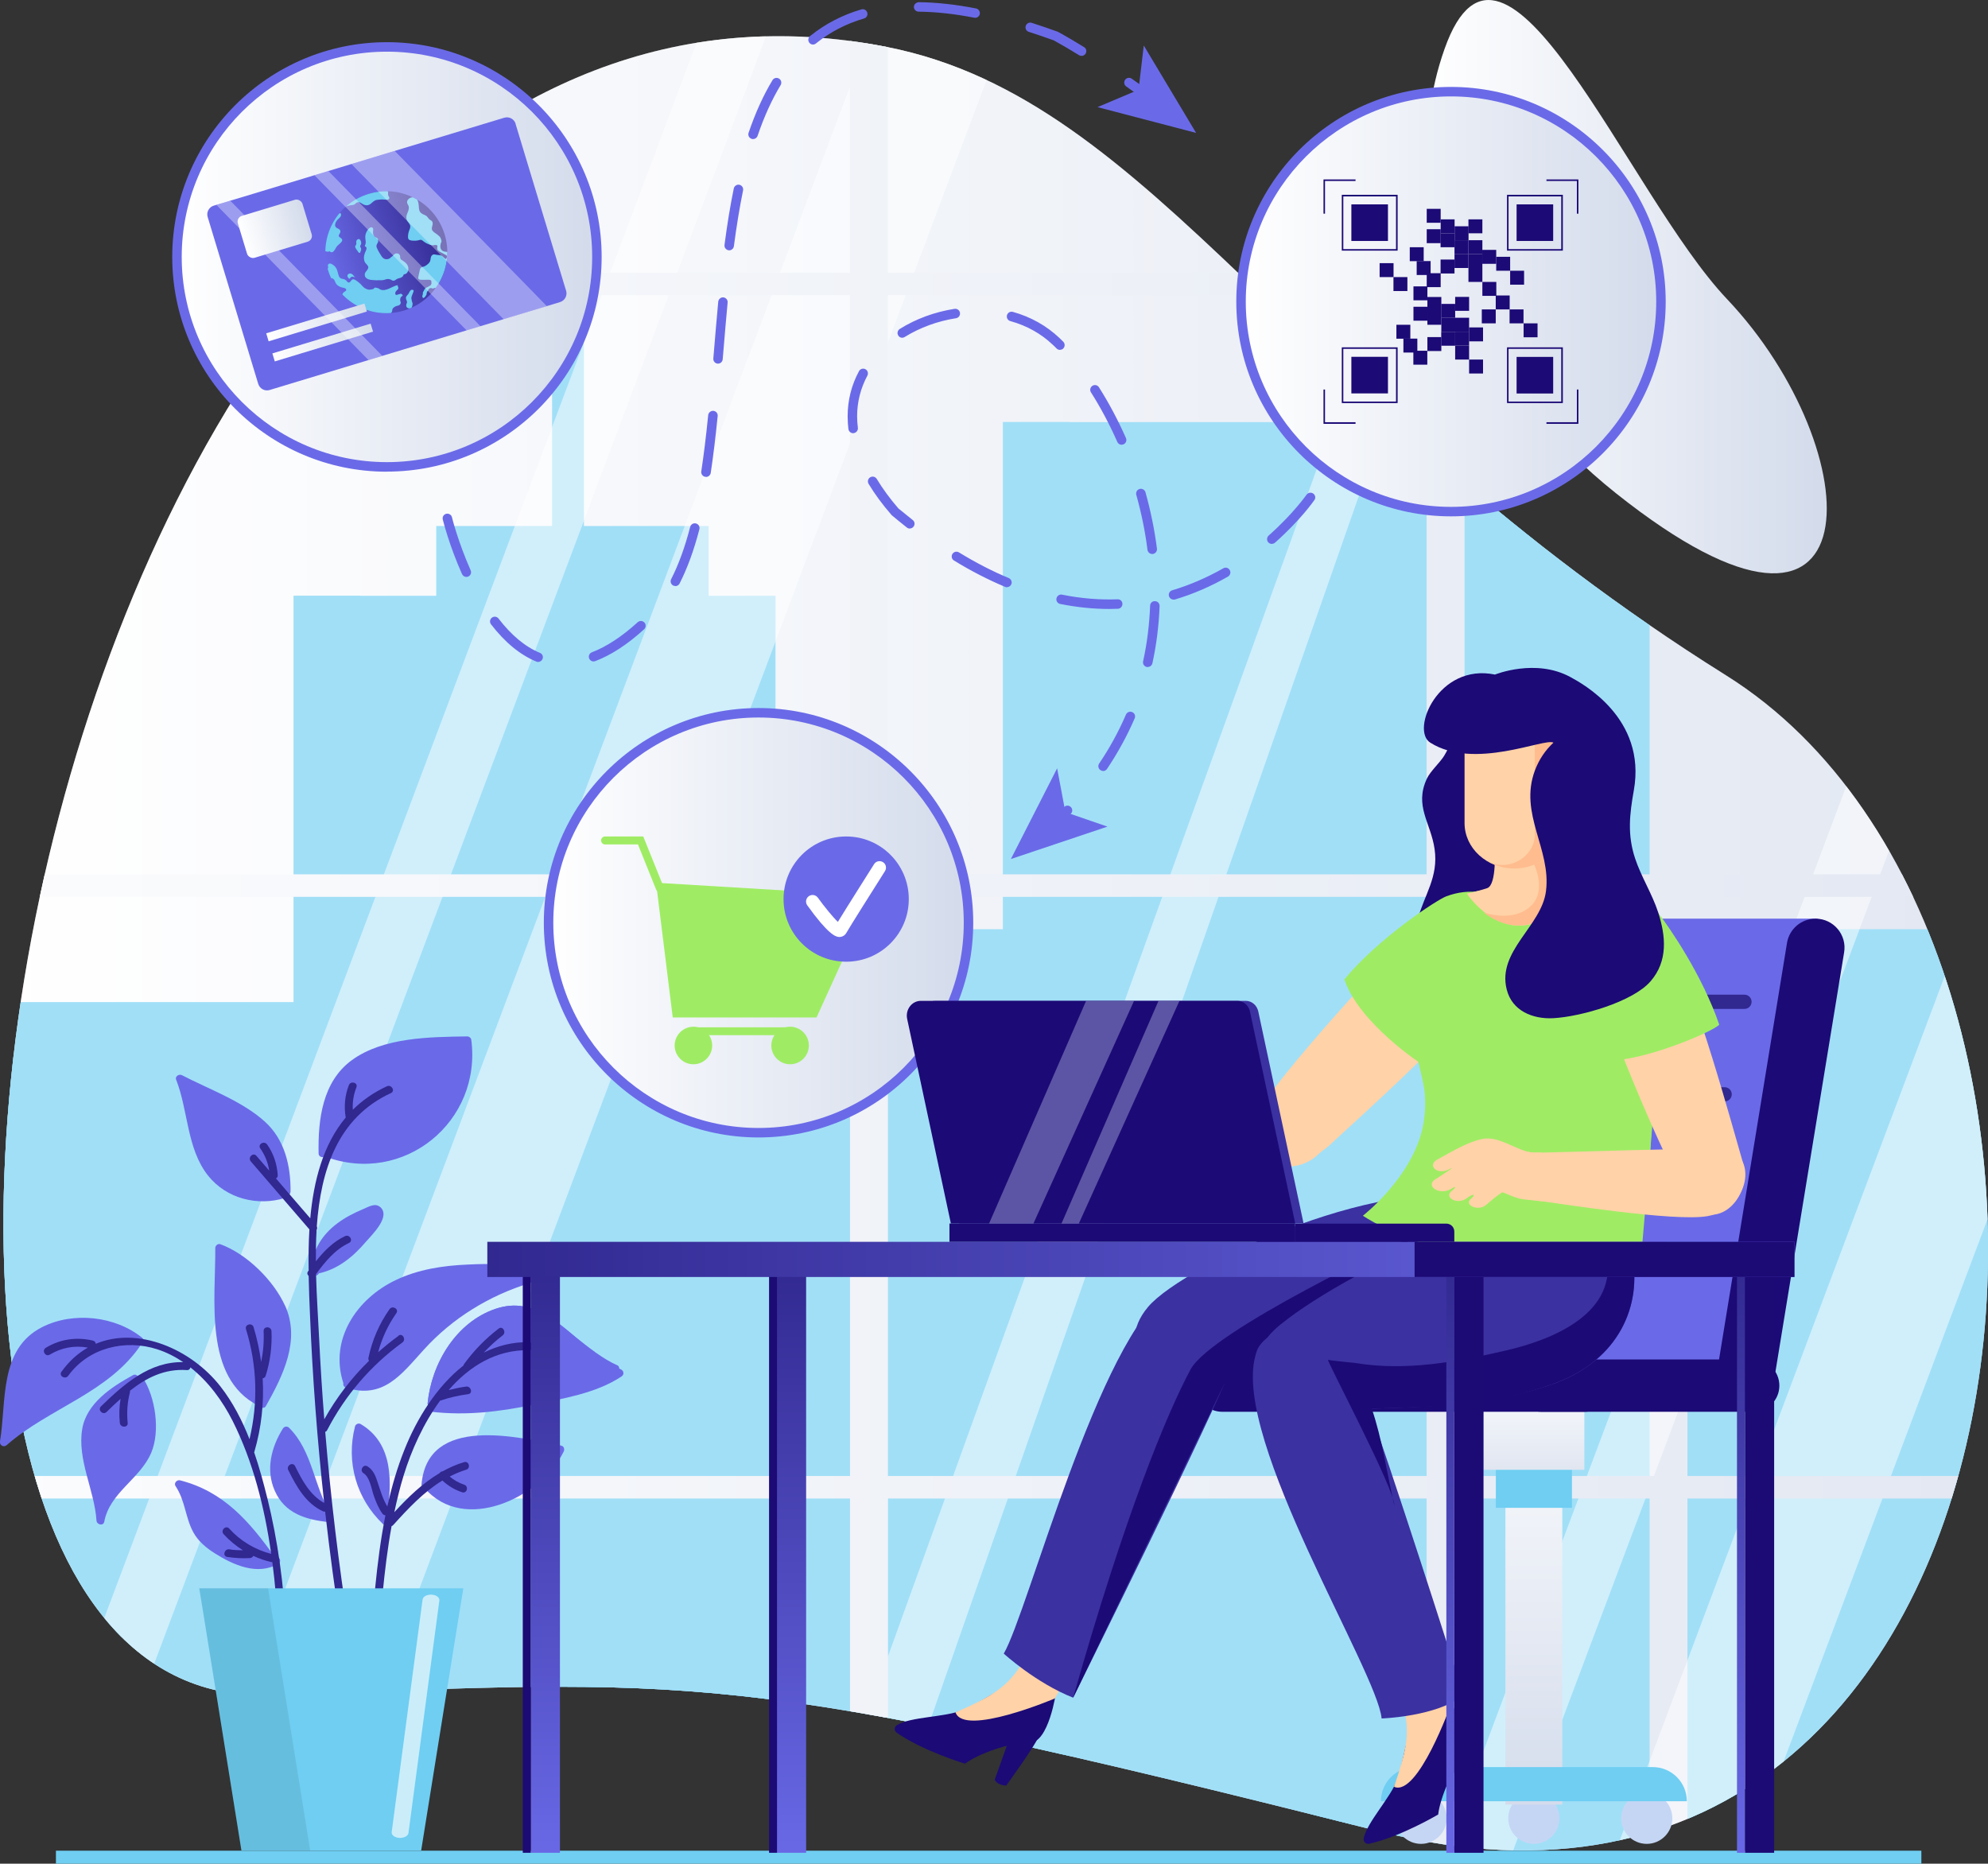 <?xml version="1.0" encoding="UTF-8"?>
<svg id="Ebene_2" xmlns="http://www.w3.org/2000/svg" xmlns:xlink="http://www.w3.org/1999/xlink" viewBox="0 0 209.72 196.6">
  <rect x="0" y="0" width="209.72" height="196.6" fill="#333333" stroke="none"/>
  <defs>
    <style>
      .cls-1 {
        fill: #ffbc8e;
      }

      .cls-2 {
        fill: url(#_Безымянный_градиент_330-6);
      }

      .cls-3 {
        fill: url(#_Безымянный_градиент_14-3);
      }

      .cls-4 {
        opacity: .64;
      }

      .cls-4, .cls-5, .cls-6, .cls-7, .cls-8 {
        fill: #fff;
      }

      .cls-9 {
        fill: url(#_Безымянный_градиент_6-2);
      }

      .cls-10 {
        fill: url(#_Безымянный_градиент_6-4);
      }

      .cls-11 {
        fill: url(#_Безымянный_градиент_6-6);
      }

      .cls-12 {
        fill: url(#_Безымянный_градиент_14-4);
      }

      .cls-13 {
        fill: url(#_Безымянный_градиент_14);
      }

      .cls-14 {
        fill: #1c0a75;
      }

      .cls-6 {
        opacity: .5;
      }

      .cls-15 {
        fill: url(#_Безымянный_градиент_330-8);
      }

      .cls-16 {
        fill: url(#_Безымянный_градиент_14-5);
      }

      .cls-17 {
        fill: none;
      }

      .cls-18 {
        fill: url(#_Безымянный_градиент_330-9);
      }

      .cls-19 {
        fill: url(#_Безымянный_градиент_330-2);
      }

      .cls-20 {
        fill: #3b31a1;
      }

      .cls-21 {
        clip-path: url(#clippath-1);
      }

      .cls-22 {
        fill: url(#_Безымянный_градиент_330-5);
      }

      .cls-23 {
        fill: #c5d6f4;
      }

      .cls-24 {
        fill: url(#_Безымянный_градиент_6-5);
      }

      .cls-25, .cls-26 {
        fill: #ffd2a7;
      }

      .cls-27 {
        fill: url(#_Безымянный_градиент_6-3);
      }

      .cls-28 {
        fill: #6fcef2;
      }

      .cls-29 {
        fill: url(#_Безымянный_градиент_330-4);
      }

      .cls-30 {
        fill: url(#_Безымянный_градиент_330-7);
      }

      .cls-31 {
        fill: url(#_Безымянный_градиент_330-10);
      }

      .cls-32 {
        fill: url(#_Безымянный_градиент_330-11);
      }

      .cls-7 {
        opacity: .35;
      }

      .cls-33, .cls-26 {
        fill-rule: evenodd;
      }

      .cls-33, .cls-34 {
        fill: #1c0a76;
      }

      .cls-35 {
        fill: #6a6ae8;
      }

      .cls-36 {
        fill: #9fec64;
      }

      .cls-37 {
        fill: #312890;
      }

      .cls-38 {
        fill: #000d3f;
      }

      .cls-39 {
        fill: url(#_Безымянный_градиент_6-7);
      }

      .cls-40 {
        fill: url(#_Безымянный_градиент_330);
      }

      .cls-41 {
        fill: url(#_Безымянный_градиент_14-2);
      }

      .cls-42 {
        fill: url(#_Безымянный_градиент_330-3);
      }

      .cls-43 {
        fill: #dae7ff;
      }

      .cls-43, .cls-8 {
        opacity: .34;
      }

      .cls-44 {
        clip-path: url(#clippath);
      }

      .cls-45 {
        opacity: .08;
      }

      .cls-46 {
        fill: url(#_Безымянный_градиент_6);
      }

      .cls-47 {
        fill: url(#_Безымянный_градиент_14-6);
      }
    </style>
    <linearGradient id="_Безымянный_градиент_330" data-name="Безымянный градиент 330" x1=".36" y1="99.51" x2="209.72" y2="99.51" gradientUnits="userSpaceOnUse">
      <stop offset="0" stop-color="#fff"/>
      <stop offset="1" stop-color="#d3dbeb"/>
    </linearGradient>
    <linearGradient id="_Безымянный_градиент_330-2" data-name="Безымянный градиент 330" x1="150.58" y1="30.24" x2="192.71" y2="30.24" xlink:href="#_Безымянный_градиент_330"/>
    <clipPath id="clippath">
      <path class="cls-17" d="M93.58,4.96c28.36,5.59,42.83,37.7,88.5,66.28,45.67,28.58,35.61,140.17-36.51,121.97-68.8-17.36-71.99-15.99-117.05-14.39C-27.89,180.83,3.84-12.72,93.58,4.96Z"/>
    </clipPath>
    <linearGradient id="_Безымянный_градиент_330-3" data-name="Безымянный градиент 330" x1="-31.96" y1="98.01" x2="343.51" y2="98.01" xlink:href="#_Безымянный_градиент_330"/>
    <linearGradient id="_Безымянный_градиент_330-4" data-name="Безымянный градиент 330" x1="-997.55" y1="142.54" x2="-997.55" y2="191.95" gradientTransform="translate(-835.74) rotate(-180) scale(1 -1)" xlink:href="#_Безымянный_градиент_330"/>
    <linearGradient id="_Безымянный_градиент_330-5" data-name="Безымянный градиент 330" x1="-997.55" y1="144.13" x2="-997.55" y2="159.81" gradientTransform="translate(-835.74) rotate(-180) scale(1 -1)" xlink:href="#_Безымянный_градиент_330"/>
    <linearGradient id="_Безымянный_градиент_6" data-name="Безымянный градиент 6" x1="-1010.42" y1="113.37" x2="-979.52" y2="113.37" gradientTransform="translate(-835.74) rotate(-180) scale(1 -1)" gradientUnits="userSpaceOnUse">
      <stop offset="0" stop-color="#9fec64"/>
      <stop offset="1" stop-color="#9fec64"/>
    </linearGradient>
    <linearGradient id="_Безымянный_градиент_6-2" data-name="Безымянный градиент 6" x1="-1017.11" y1="103.23" x2="-1002.79" y2="103.23" xlink:href="#_Безымянный_градиент_6"/>
    <linearGradient id="_Безымянный_градиент_14" data-name="Безымянный градиент 14" x1="-893.27" y1="197.01" x2="-893.27" y2="132.56" gradientTransform="translate(-835.74) rotate(-180) scale(1 -1)" gradientUnits="userSpaceOnUse">
      <stop offset="0" stop-color="#6a6ae8"/>
      <stop offset="1" stop-color="#312890"/>
    </linearGradient>
    <linearGradient id="_Безымянный_градиент_14-2" data-name="Безымянный градиент 14" x1="-919.25" x2="-919.25" xlink:href="#_Безымянный_градиент_14"/>
    <linearGradient id="_Безымянный_градиент_14-3" data-name="Безымянный градиент 14" x1="-988.74" x2="-988.74" gradientTransform="translate(1141.74 329.56) scale(1 -1)" xlink:href="#_Безымянный_градиент_14"/>
    <linearGradient id="_Безымянный_градиент_14-4" data-name="Безымянный градиент 14" x1="-1019.39" x2="-1019.39" gradientTransform="translate(1203.05 329.56) scale(1 -1)" xlink:href="#_Безымянный_градиент_14"/>
    <linearGradient id="_Безымянный_градиент_14-5" data-name="Безымянный градиент 14" x1="-1025.04" y1="132.86" x2="-887.15" y2="132.86" xlink:href="#_Безымянный_градиент_14"/>
    <linearGradient id="_Безымянный_градиент_330-6" data-name="Безымянный градиент 330" x1="57.87" y1="97.34" x2="102.18" y2="97.34" gradientTransform="translate(77.93 -28.65) rotate(38.47)" xlink:href="#_Безымянный_градиент_330"/>
    <linearGradient id="_Безымянный_градиент_6-3" data-name="Безымянный градиент 6" x1="69.21" y1="100.23" x2="91.98" y2="100.23" gradientTransform="matrix(1,0,0,1,0,0)" xlink:href="#_Безымянный_градиент_6"/>
    <linearGradient id="_Безымянный_градиент_6-4" data-name="Безымянный градиент 6" x1="71.17" y1="110.29" x2="75.13" y2="110.29" gradientTransform="matrix(1,0,0,1,0,0)" xlink:href="#_Безымянный_градиент_6"/>
    <linearGradient id="_Безымянный_градиент_6-5" data-name="Безымянный градиент 6" x1="81.38" y1="110.29" x2="85.33" y2="110.29" gradientTransform="matrix(1,0,0,1,0,0)" xlink:href="#_Безымянный_градиент_6"/>
    <linearGradient id="_Безымянный_градиент_6-6" data-name="Безымянный градиент 6" x1="63.42" y1="91.17" x2="70.03" y2="91.17" gradientTransform="matrix(1,0,0,1,0,0)" xlink:href="#_Безымянный_градиент_6"/>
    <linearGradient id="_Безымянный_градиент_6-7" data-name="Безымянный градиент 6" x1="73.15" y1="108.78" x2="83.68" y2="108.78" gradientTransform="matrix(1,0,0,1,0,0)" xlink:href="#_Безымянный_градиент_6"/>
    <linearGradient id="_Безымянный_градиент_330-7" data-name="Безымянный градиент 330" x1="130.92" y1="31.82" x2="175.22" y2="31.82" gradientTransform="translate(67.33 -98.92) rotate(45)" xlink:href="#_Безымянный_градиент_330"/>
    <linearGradient id="_Безымянный_градиент_330-8" data-name="Безымянный градиент 330" x1="18.66" y1="27.1" x2="62.97" y2="27.1" gradientTransform="translate(31.12 -20.92) rotate(45)" xlink:href="#_Безымянный_градиент_330"/>
    <linearGradient id="_Безымянный_градиент_14-6" data-name="Безымянный градиент 14" x1="43.34" y1="30.17" x2="56.21" y2="30.17" gradientTransform="translate(-15.61 12.13) rotate(-16.82)" xlink:href="#_Безымянный_градиент_14"/>
    <clipPath id="clippath-1">
      <path class="cls-17" d="M34.6,28.47c1.03,3.4,4.62,5.32,8.02,4.29,3.4-1.03,5.32-4.62,4.29-8.02-1.03-3.4-4.62-5.32-8.02-4.29-3.4,1.03-5.32,4.62-4.29,8.02Z"/>
    </clipPath>
    <linearGradient id="_Безымянный_градиент_330-9" data-name="Безымянный градиент 330" x1="35.17" y1="37.35" x2="46" y2="37.35" gradientTransform="translate(-6.52 -1.24) rotate(.04)" xlink:href="#_Безымянный_градиент_330"/>
    <linearGradient id="_Безымянный_градиент_330-10" data-name="Безымянный градиент 330" x1="35.17" y1="35.13" x2="46" y2="35.13" gradientTransform="translate(-7.16 -1.14) rotate(.04)" xlink:href="#_Безымянный_градиент_330"/>
    <linearGradient id="_Безымянный_градиент_330-11" data-name="Безымянный градиент 330" x1="35.66" y1="24.4" x2="42.78" y2="24.4" gradientTransform="translate(-10.21 -.29) rotate(.04)" xlink:href="#_Безымянный_градиент_330"/>
  </defs>
  <g id="Layer1">
    <g>
      <g>
        <g>
          <path class="cls-40" d="M93.58,4.96c28.36,5.59,42.83,37.7,88.5,66.28,45.67,28.58,35.61,140.17-36.51,121.97-68.8-17.36-71.99-15.99-117.05-14.39C-27.89,180.83,3.84-12.72,93.58,4.96Z"/>
          <path class="cls-19" d="M170.48,52.04c-13.31-10.59-24.39-29.07-18.09-46.88,6.3-17.81,19.32,15.34,29.79,26.38,15.15,15.98,16.16,42.66-11.7,20.5Z"/>
        </g>
        <rect class="cls-28" x="5.9" y="195.23" width="196.79" height="1.37"/>
        <g class="cls-44">
          <g>
            <g>
              <g>
                <polygon class="cls-28" points="46.02 62.85 46.02 55.49 58.24 55.49 58.24 20.28 61.6 20.28 61.6 55.49 74.76 55.49 74.76 62.85 81.81 62.85 81.81 210.45 30.98 210.45 30.98 62.85 46.02 62.85"/>
                <rect class="cls-28" x="30.98" y="62.85" width="7.05" height="132.77" transform="translate(69.01 258.48) rotate(180)"/>
              </g>
              <g>
                <rect class="cls-28" x="56.4" y="98.01" width="50.83" height="112.44" transform="translate(163.62 308.47) rotate(180)"/>
                <rect class="cls-28" x="56.4" y="98.01" width="7.05" height="112.44" transform="translate(119.84 308.47) rotate(180)"/>
                <rect class="cls-28" x="92.84" y="102.8" width="7.29" height="3.03" transform="translate(192.98 208.63) rotate(180)"/>
                <rect class="cls-28" x="80.56" y="102.8" width="7.29" height="3.03" transform="translate(168.41 208.63) rotate(180)"/>
                <rect class="cls-28" x="92.84" y="113.83" width="7.29" height="3.03" transform="translate(192.98 230.68) rotate(180)"/>
                <rect class="cls-28" x="80.56" y="113.83" width="7.29" height="3.03" transform="translate(168.41 230.68) rotate(180)"/>
                <rect class="cls-28" x="68.28" y="113.83" width="7.29" height="3.03" transform="translate(143.85 230.68) rotate(180)"/>
                <rect class="cls-28" x="92.84" y="124.85" width="7.29" height="3.03" transform="translate(192.98 252.72) rotate(180)"/>
                <rect class="cls-28" x="68.28" y="124.85" width="7.29" height="3.03" transform="translate(143.85 252.72) rotate(180)"/>
                <rect class="cls-28" x="80.56" y="130.36" width="7.29" height="3.03" transform="translate(168.41 263.75) rotate(180)"/>
                <rect class="cls-28" x="92.84" y="135.87" width="7.29" height="3.03" transform="translate(192.98 274.77) rotate(180)"/>
                <rect class="cls-28" x="80.56" y="141.38" width="7.29" height="3.03" transform="translate(168.41 285.79) rotate(180)"/>
                <rect class="cls-28" x="92.84" y="146.89" width="7.29" height="3.03" transform="translate(192.98 296.82) rotate(180)"/>
                <rect class="cls-28" x="68.28" y="146.89" width="7.29" height="3.03" transform="translate(143.85 296.82) rotate(180)"/>
                <rect class="cls-28" x="92.84" y="157.08" width="7.29" height="3.03" transform="translate(192.98 317.19) rotate(180)"/>
                <rect class="cls-28" x="80.56" y="157.08" width="7.29" height="3.03" transform="translate(168.41 317.19) rotate(180)"/>
                <rect class="cls-28" x="92.84" y="168.1" width="7.29" height="3.03" transform="translate(192.98 339.23) rotate(180)"/>
                <rect class="cls-28" x="80.56" y="168.1" width="7.29" height="3.03" transform="translate(168.41 339.23) rotate(180)"/>
                <rect class="cls-28" x="68.28" y="168.1" width="7.29" height="3.03" transform="translate(143.85 339.23) rotate(180)"/>
                <rect class="cls-28" x="92.84" y="179.13" width="7.29" height="3.03" transform="translate(192.98 361.28) rotate(180)"/>
                <rect class="cls-28" x="68.28" y="179.13" width="7.29" height="3.03" transform="translate(143.85 361.28) rotate(180)"/>
                <rect class="cls-28" x="80.56" y="184.64" width="7.29" height="3.03" transform="translate(168.41 372.3) rotate(180)"/>
                <rect class="cls-28" x="68.28" y="184.64" width="7.29" height="3.03" transform="translate(143.85 372.3) rotate(180)"/>
                <rect class="cls-28" x="92.84" y="190.15" width="7.29" height="3.03" transform="translate(192.98 383.32) rotate(180)"/>
                <rect class="cls-28" x="80.56" y="195.66" width="7.29" height="3.03" transform="translate(168.41 394.35) rotate(180)"/>
              </g>
              <g>
                <rect class="cls-28" x="178.02" y="98.01" width="50.83" height="112.44" transform="translate(406.87 308.47) rotate(180)"/>
                <rect class="cls-28" x="178.02" y="98.01" width="7.05" height="112.44" transform="translate(363.09 308.47) rotate(180)"/>
              </g>
              <g>
                <rect class="cls-28" x="105.81" y="44.53" width="68.2" height="165.92" transform="translate(279.83 254.98) rotate(180)"/>
                <rect class="cls-28" x="105.81" y="44.53" width="7.05" height="165.92" transform="translate(218.67 254.98) rotate(180)"/>
                <rect class="cls-28" x="156.18" y="52.48" width="10.65" height="4.42" transform="translate(323.01 109.38) rotate(180)"/>
                <rect class="cls-28" x="138.25" y="52.48" width="10.65" height="4.42" transform="translate(287.14 109.38) rotate(180)"/>
                <rect class="cls-28" x="156.18" y="68.57" width="10.65" height="4.42" transform="translate(323.01 141.57) rotate(180)"/>
                <rect class="cls-28" x="138.25" y="68.57" width="10.65" height="4.42" transform="translate(287.14 141.57) rotate(180)"/>
                <rect class="cls-28" x="120.31" y="68.57" width="10.65" height="4.42" transform="translate(251.27 141.57) rotate(180)"/>
                <rect class="cls-28" x="156.18" y="84.67" width="10.65" height="4.42" transform="translate(323.01 173.76) rotate(180)"/>
                <rect class="cls-28" x="120.31" y="84.67" width="10.65" height="4.42" transform="translate(251.27 173.76) rotate(180)"/>
                <rect class="cls-28" x="138.25" y="92.72" width="10.65" height="4.42" transform="translate(287.14 189.86) rotate(180)"/>
                <rect class="cls-28" x="156.18" y="100.77" width="10.65" height="4.42" transform="translate(323.01 205.95) rotate(180)"/>
                <rect class="cls-28" x="138.25" y="108.82" width="10.65" height="4.42" transform="translate(287.14 222.05) rotate(180)"/>
                <rect class="cls-28" x="156.18" y="116.86" width="10.65" height="4.42" transform="translate(323.01 238.15) rotate(180)"/>
                <rect class="cls-28" x="120.31" y="116.86" width="10.65" height="4.42" transform="translate(251.27 238.15) rotate(180)"/>
                <rect class="cls-28" x="156.18" y="131.74" width="10.65" height="4.42" transform="translate(323.01 267.9) rotate(180)"/>
                <rect class="cls-28" x="138.25" y="131.74" width="10.65" height="4.42" transform="translate(287.14 267.9) rotate(180)"/>
                <rect class="cls-28" x="156.18" y="147.83" width="10.65" height="4.42" transform="translate(323.01 300.09) rotate(180)"/>
                <rect class="cls-28" x="138.25" y="147.83" width="10.65" height="4.42" transform="translate(287.14 300.09) rotate(180)"/>
                <rect class="cls-28" x="120.31" y="147.83" width="10.65" height="4.42" transform="translate(251.27 300.09) rotate(180)"/>
                <rect class="cls-28" x="156.18" y="163.93" width="10.65" height="4.42" transform="translate(323.01 332.28) rotate(180)"/>
                <rect class="cls-28" x="120.31" y="163.93" width="10.65" height="4.42" transform="translate(251.27 332.28) rotate(180)"/>
                <rect class="cls-28" x="138.25" y="171.98" width="10.65" height="4.42" transform="translate(287.14 348.38) rotate(180)"/>
                <rect class="cls-28" x="120.31" y="171.98" width="10.65" height="4.42" transform="translate(251.27 348.38) rotate(180)"/>
                <rect class="cls-28" x="156.18" y="180.03" width="10.65" height="4.42" transform="translate(323.01 364.47) rotate(180)"/>
                <rect class="cls-28" x="138.25" y="188.08" width="10.65" height="4.42" transform="translate(287.14 380.57) rotate(180)"/>
                <rect class="cls-28" x="156.18" y="196.12" width="10.65" height="4.42" transform="translate(323.01 396.67) rotate(180)"/>
                <rect class="cls-28" x="120.31" y="196.12" width="10.65" height="4.42" transform="translate(251.27 396.67) rotate(180)"/>
              </g>
              <g>
                <rect class="cls-28" x="-2.99" y="105.72" width="43.05" height="104.74" transform="translate(37.08 316.17) rotate(180)"/>
                <rect class="cls-28" x="-2.99" y="105.72" width="4.45" height="104.74" transform="translate(-1.52 316.17) rotate(180)"/>
                <rect class="cls-28" x="28.81" y="110.73" width="6.72" height="2.79" transform="translate(64.34 224.26) rotate(180)"/>
                <rect class="cls-28" x="17.49" y="110.73" width="6.72" height="2.79" transform="translate(41.7 224.26) rotate(180)"/>
                <rect class="cls-28" x="28.81" y="120.89" width="6.72" height="2.79" transform="translate(64.34 244.58) rotate(180)"/>
                <rect class="cls-28" x="17.49" y="120.89" width="6.72" height="2.79" transform="translate(41.7 244.58) rotate(180)"/>
                <rect class="cls-28" x="6.17" y="120.89" width="6.72" height="2.79" transform="translate(19.06 244.58) rotate(180)"/>
                <rect class="cls-28" x="28.81" y="131.06" width="6.72" height="2.79" transform="translate(64.34 264.9) rotate(180)"/>
                <rect class="cls-28" x="6.17" y="131.06" width="6.72" height="2.79" transform="translate(19.06 264.9) rotate(180)"/>
                <rect class="cls-28" x="17.49" y="136.14" width="6.72" height="2.79" transform="translate(41.7 275.06) rotate(180)"/>
                <rect class="cls-28" x="28.81" y="141.22" width="6.72" height="2.79" transform="translate(64.34 285.22) rotate(180)"/>
                <rect class="cls-28" x="17.49" y="146.3" width="6.72" height="2.79" transform="translate(41.7 295.38) rotate(180)"/>
                <rect class="cls-28" x="28.81" y="151.38" width="6.72" height="2.79" transform="translate(64.34 305.54) rotate(180)"/>
                <rect class="cls-28" x="6.17" y="151.38" width="6.72" height="2.79" transform="translate(19.06 305.54) rotate(180)"/>
                <rect class="cls-28" x="28.81" y="160.77" width="6.72" height="2.79" transform="translate(64.34 324.32) rotate(180)"/>
                <rect class="cls-28" x="17.49" y="160.77" width="6.72" height="2.79" transform="translate(41.7 324.32) rotate(180)"/>
                <rect class="cls-28" x="28.81" y="170.93" width="6.72" height="2.79" transform="translate(64.34 344.64) rotate(180)"/>
                <rect class="cls-28" x="17.49" y="170.93" width="6.72" height="2.79" transform="translate(41.7 344.64) rotate(180)"/>
                <rect class="cls-28" x="6.17" y="170.93" width="6.72" height="2.79" transform="translate(19.06 344.64) rotate(180)"/>
                <rect class="cls-28" x="28.81" y="181.09" width="6.72" height="2.79" transform="translate(64.34 364.96) rotate(180)"/>
                <rect class="cls-28" x="6.17" y="181.09" width="6.72" height="2.79" transform="translate(19.06 364.96) rotate(180)"/>
                <rect class="cls-28" x="17.49" y="186.17" width="6.72" height="2.79" transform="translate(41.7 375.12) rotate(180)"/>
                <rect class="cls-28" x="6.17" y="186.17" width="6.72" height="2.79" transform="translate(19.06 375.12) rotate(180)"/>
                <rect class="cls-28" x="28.81" y="191.25" width="6.72" height="2.79" transform="translate(64.34 385.29) rotate(180)"/>
                <rect class="cls-28" x="17.49" y="196.33" width="6.72" height="2.79" transform="translate(41.7 395.45) rotate(180)"/>
              </g>
            </g>
            <g>
              <g>
                <rect class="cls-7" x="-31.87" y="-6.3" width="182.45" height="208.03"/>
                <polygon class="cls-6" points="32.85 197.89 18.69 197.89 94.6 -4 108.76 -4 32.85 197.89"/>
                <polygon class="cls-6" points="7.85 197.89 .77 197.89 76.68 -4 83.76 -4 7.85 197.89"/>
                <polygon class="cls-6" points="92.39 197.89 85.31 197.89 150.39 17.68 150.39 32.2 92.39 197.89"/>
              </g>
              <g>
                <rect class="cls-7" x="153.45" y="-10.5" width="182.45" height="208.03"/>
                <polygon class="cls-6" points="183.62 197.89 169.46 197.89 245.37 -4 259.53 -4 183.62 197.89"/>
                <polygon class="cls-6" points="158.62 197.89 151.54 197.89 227.45 -4 234.53 -4 158.62 197.89"/>
              </g>
              <path class="cls-42" d="M343.51,31.14v-2.38h-6.55V-8.76h0s-182.47,0-182.47,0H-31.96V-4h3.97v1.68h117.66v31.08H-31.96v2.38h121.63v61.09H-31.96v2.38h121.63v61.09H-31.96v2.38h121.63v39.81H-27.95v1.38h-4.01v5.51h368.91v-.44h0v-46.25h6.55v-2.38h-6.55v-61.09h6.55v-2.38h-6.55V31.14h6.55ZM154.5,94.61h56.83v61.09h-56.83v-61.09ZM154.5,92.23V31.14h56.83v61.09h-56.83ZM154.5,28.76V-2.32h56.83v31.08h-56.83ZM154.5,158.08h56.83v39.81h-56.81v1.38h-.02v-41.18ZM215.32,197.89v-39.81h56.83v39.81h-56.83ZM215.32,155.7v-61.09h56.83v61.09h-56.83ZM215.32,92.23V31.14h56.83v61.09h-56.83ZM215.32,28.76V-2.32h56.83v31.08h-56.83ZM93.67-2.32h56.83v31.08h-56.83V-2.32ZM93.67,31.14h56.83v61.09h-56.83V31.14ZM93.67,94.61h56.83v61.09h-56.83v-61.09ZM93.67,158.08h56.83v41.18h-.02v-1.38h-56.8v-39.81Z"/>
            </g>
          </g>
        </g>
      </g>
      <g>
        <g>
          <path class="cls-35" d="M49.7,109.64c-.02-.17-.24-.31-.4-.31-3.93.06-8.86.08-12.19,2.51-3.1,2.27-3.57,6.27-3.5,9.83,0,.38.43.49.67.32.01,0,.02.01.03.02,8.27,3.09,16.57-3.7,15.4-12.37Z"/>
          <path class="cls-35" d="M30.65,125.73c.03-2.74-.61-5.51-2.71-7.41-2.41-2.18-5.9-3.42-8.75-4.9-.29-.15-.75.11-.61.47,1.29,3.28,1.11,7.29,3.38,10.14,1.94,2.42,5.21,3.24,8.11,2.34.15-.04.23-.15.27-.26.16-.04.3-.17.3-.38Z"/>
          <path class="cls-35" d="M56.08,134.65c-1.93-1.5-4.43-1.35-6.77-1.25-2.6.11-5.21.51-7.57,1.64-4.12,1.96-7.02,6.28-5.52,10.86-.04.19.04.41.28.49,3.93,1.24,5.82-1.38,8.19-3.99,3.03-3.35,6.92-5.73,11.21-7.05.27-.08.45-.49.18-.7Z"/>
          <path class="cls-35" d="M65.47,144.44s-.1-.04-.15-.07c-1.67-.72-3.16-2.08-4.68-3.38,0,0,0,0-.02-.02-1.66-1.43-3.35-2.79-5.33-3.15-.02,0-.03,0-.05,0-.91-.17-1.88-.11-2.93.24-4.2,1.4-6.79,5.78-7.2,9.98,0,.1.03.18.07.24,0,.03-.02.04-.02.07-.07.23.06.54.37.58,3.6.42,7.14,0,10.66-.73,3.13-.66,6.66-1.19,9.38-3,.32-.21.23-.63-.1-.76Z"/>
          <path class="cls-35" d="M59.22,152.5c-4.6-.92-14.1-3.26-14.75,4.07-.02.23.13.36.31.39,4.17,4.9,12.29,1.01,14.69-3.84.11-.22.03-.56-.25-.61Z"/>
          <path class="cls-35" d="M30.08,137.76c-1.22-2.7-4.05-5.49-6.84-6.51-.26-.09-.53.15-.53.4.05,5.32-1.26,13.69,4.53,16.63.04.02.08.03.12.03.15.23.53.32.7,0,1.79-3.19,3.66-6.93,2.02-10.57Z"/>
          <path class="cls-35" d="M15.02,141.14c-2.83-2.31-7.29-2.81-10.58-1.14C-.12,142.32.7,147.81,0,152.04c-.07.41.37.69.7.41,4.51-3.95,10.79-5.5,14.23-10.68t0,0c.22-.13.33-.42.09-.62Z"/>
          <path class="cls-35" d="M15.05,145.33c-.13-.2-.34-.22-.51-.15-.12-.15-.31-.23-.52-.11-2.26,1.24-4.91,2.97-5.35,5.7-.53,3.26,1.3,6.43,1.51,9.64.03.44.73.6.82.11.58-3.08,3.77-4.49,4.95-7.26.97-2.28.46-5.88-.89-7.93Z"/>
          <path class="cls-35" d="M28.98,164.24c-2.65-3.72-5.38-6.91-9.99-8.08-.33-.08-.68.3-.47.61,1.04,1.56,1.02,3.33,1.89,4.9.51.93,1.36,1.63,2.25,2.19,1.96,1.24,4.5,2.37,6.69,1.11.45-.26.08-.92-.36-.74Z"/>
          <path class="cls-35" d="M34.96,159.85s-.02-.08-.05-.12c-1.82-2.91-1.9-6.61-4.42-9.12-.19-.19-.51-.14-.65.09-1.23,1.98-1.83,4.35-.85,6.57,1.06,2.4,3.29,3.05,5.73,3.3.43.04.5-.48.25-.72Z"/>
          <path class="cls-35" d="M40.08,127.31c-.52-.43-1.21,0-1.73.22-.97.41-1.91.88-2.75,1.51-1.58,1.17-2.66,2.84-2.76,4.81-.01.05-.02.1,0,.15,0,.06-.01.11-.01.17,0,.47.65.53.8.16,2.02-.44,3.61-1.74,4.94-3.3.61-.72,2.73-2.7,1.52-3.72Z"/>
          <path class="cls-35" d="M40.99,160.18c-.06-.06-.11-.13-.17-.19.52-3.56.74-7.67-2.76-9.76-.23-.14-.54-.01-.61.25-.96,3.76.14,7.62,2.96,10.3.39.37.98-.22.59-.59Z"/>
          <path class="cls-35" d="M65.11,144.02c-1.54-.68-2.99-1.87-4.47-3.03,0,0,0,0-.02-.02-1.69-1.34-3.41-2.66-5.33-3.15-.02,0-.03,0-.05,0-.91-.17-1.88-.11-2.93.24-4.2,1.4-6.79,5.78-7.2,9.98,0,.1.03.18.07.24,0,.03-.02.04-.02.07.14,0,.28-.07.36-.2.08-.02.16-.04.22-.12,1.37-1.46,2.83-2.82,4.26-4.21.69-.67,1.37-1.51,2.15-2.07,1.67-1.19,3.1-.97,4.85-.46,2.09.61,4,1.69,5.9,2.73.71.4,1.4,1.08,2.21.71.14-.06.21-.22.21-.37s-.07-.29-.21-.35Z"/>
          <path class="cls-37" d="M28.2,158.05c-.4-1.62-.84-3.25-1.39-4.85,0-.01.02-.02.02-.04.75-2.56,1.03-5.17.88-7.76.14-.02.27-.11.32-.28.48-1.53.68-3.1.61-4.7-.03-.53-.86-.54-.83,0,.05,1.11-.04,2.19-.26,3.26-.17-1.23-.43-2.46-.8-3.68-.16-.51-.96-.29-.8.22,1.18,3.83,1.29,7.74.37,11.6-.78-1.99-1.76-3.89-3.07-5.57-3.09-3.95-8.7-6.36-13.15-4.49-.01-.15-.1-.29-.3-.34-1.72-.41-3.45-.16-4.97.76-.46.28-.04,1,.42.72,1.24-.74,2.61-1,4.02-.74-1.03.58-1.98,1.42-2.79,2.55-.31.44.41.85.72.42,2.13-2.96,6.01-3.89,9.4-2.79.99.32,1.89.79,2.73,1.35-3.55-.07-6.25,2.31-8.68,4.67-.38.38.21.96.59.59.48-.47.97-.94,1.48-1.39-.14.84-.17,1.69-.08,2.54.05.53.89.53.83,0-.11-1.1-.04-2.16.24-3.23.01-.06.01-.11,0-.16,1.72-1.36,3.64-2.34,6-2.18.22.02.34-.12.38-.28,1.89,1.49,3.38,3.52,4.46,5.66,2.14,4.26,3.37,9.13,4.06,14.01-1.72-.45-3.23-1.35-4.43-2.67-.36-.4-.95.19-.59.59.61.67,1.29,1.23,2.04,1.7-.48,0-.96-.02-1.44-.1-.52-.08-.75.72-.22.8.8.12,1.59.17,2.4.12.17-.01.29-.11.35-.23.61.28,1.26.51,1.93.66.03,0,.05,0,.08,0,.31,2.36.49,4.72.6,7,.03.53.86.54.83,0-.22-4.64-.85-9.25-1.96-13.76Z"/>
          <path class="cls-37" d="M42.04,140.92c-.75.54-1.46,1.12-2.15,1.73.4-1.48,1.03-2.85,1.92-4.12.31-.44-.41-.86-.72-.42-1.09,1.55-1.83,3.26-2.22,5.12-.03.12,0,.23.06.32-1.86,1.82-3.44,3.88-4.72,6.17-.23-2.87-.41-5.75-.55-8.63-.1-2.05-.26-4.34-.32-6.69.96-1.3,1.99-2.58,3.48-3.28.48-.23.06-.95-.42-.72-1.27.6-2.23,1.59-3.08,2.66,0-1.11.01-2.22.08-3.32.07-.11.08-.25.02-.38.42-5.88,2.18-11.45,7.82-14.05.49-.22.06-.94-.42-.72-1.43.66-2.61,1.5-3.6,2.48-.05-.81.08-1.6.38-2.37.19-.5-.61-.72-.8-.22-.42,1.08-.52,2.21-.34,3.35,0,.02.01.03.02.05-2.4,2.86-3.39,6.68-3.75,10.64-1.21-1.4-2.42-2.8-3.62-4.21.12-.06.2-.17.19-.35-.08-1.17-.44-2.27-1.12-3.23-.31-.43-1.03-.02-.72.42.5.71.81,1.49.94,2.34-.45-.52-.9-1.04-1.35-1.56-.35-.41-.94.18-.59.59,2.06,2.39,4.12,4.78,6.18,7.17-.09,1.46-.1,2.92-.08,4.35-.02.02-.04.05-.06.07-.14.19-.07.37.06.49.03,1.4.08,2.77.14,4.06.27,6.65.77,13.28,1.5,19.89-1.5-.83-2.33-2.39-3.07-3.89-.24-.48-.96-.06-.72.42.86,1.72,1.84,3.52,3.67,4.35.08.04.15.04.22.03.48,4.25,1.05,8.48,1.71,12.7.08.53.89.3.8-.22-1.08-6.93-1.92-13.9-2.5-20.89.08-.03.15-.08.2-.18,1.91-3.68,4.58-6.81,7.94-9.25.43-.31.01-1.04-.42-.72Z"/>
          <path class="cls-37" d="M55.83,141.58c-1.75-.03-3.35.39-4.8,1.11.62-.66,1.28-1.27,2-1.82.42-.32,0-1.05-.42-.72-1.4,1.07-2.61,2.31-3.65,3.74-.04.06-.06.11-.07.16-2.82,2.21-4.91,5.59-6.2,8.82-.79,1.96-1.37,3.98-1.83,6.05-.47-.78-.73-1.66-1.01-2.52-.23-.69-.44-1.31-1.08-1.71-.46-.29-.87.44-.42.72.67.42.83,1.64,1.07,2.34.24.68.5,1.33.92,1.92.09.12.2.17.32.18-1.01,5.04-1.29,10.28-1.77,15.32-.05.53.78.53.83,0,.45-4.7.74-9.5,1.59-14.18.06-.02.12-.05.17-.11,1.57-1.74,3.21-3.49,5.19-4.7.6.56,1.3.98,2.08,1.24.51.17.73-.63.22-.8-.57-.19-1.08-.48-1.53-.86.55-.28,1.12-.53,1.74-.72.51-.15.29-.96-.22-.8-.81.24-1.56.58-2.27.97-.13,0-.24.08-.32.19-1.8,1.07-3.33,2.55-4.77,4.12.28-1.31.59-2.62.99-3.9.8-2.6,2.08-5.48,3.85-7.88.01,0,.03,0,.04,0,.95-.32,1.92-.54,2.91-.67.53-.07.3-.87-.22-.8-.62.08-1.23.22-1.84.37,2.18-2.51,4.99-4.27,8.49-4.21.54,0,.54-.82,0-.83Z"/>
        </g>
        <g>
          <polygon class="cls-28" points="48.88 167.55 48.21 171.68 47.02 179.08 44.43 195.21 25.47 195.21 22.88 179.08 21.69 171.68 21.02 167.55 48.88 167.55"/>
          <polygon class="cls-45" points="28.94 171.68 28.28 167.55 21.02 167.55 21.69 171.68 22.88 179.08 25.47 195.21 32.72 195.21 30.13 179.08 28.94 171.68"/>
          <path class="cls-4" d="M42.21,193.88s-.05,0-.08,0c-.49-.03-.85-.3-.81-.61l3.26-24.54c.04-.31.46-.54.96-.51.49.03.85.3.81.61l-3.26,24.54c-.04.29-.43.51-.88.51Z"/>
        </g>
      </g>
      <g>
        <g>
          <path class="cls-23" d="M152.61,191.81c0,1.49-1.21,2.7-2.7,2.7s-2.7-1.21-2.7-2.7,1.21-2.7,2.7-2.7,2.7,1.21,2.7,2.7Z"/>
          <path class="cls-23" d="M164.51,191.81c0,1.49-1.21,2.7-2.7,2.7s-2.7-1.21-2.7-2.7,1.21-2.7,2.7-2.7,2.7,1.21,2.7,2.7Z"/>
          <path class="cls-23" d="M176.42,191.81c0,1.49-1.21,2.7-2.7,2.7s-2.7-1.21-2.7-2.7,1.21-2.7,2.7-2.7,2.7,1.21,2.7,2.7Z"/>
          <rect class="cls-29" x="158.81" y="124.95" width="6" height="65.42"/>
          <rect class="cls-28" x="157.8" y="148.71" width="8.03" height="10.35"/>
          <rect class="cls-22" x="156.49" y="144.7" width="10.65" height="10.35"/>
          <path class="cls-28" d="M177.95,190.01h-32.27c0-1.99,1.61-3.6,3.6-3.6h25.07c1.99,0,3.6,1.61,3.6,3.6h0Z"/>
        </g>
        <path class="cls-35" d="M191.76,96.91l-.4,2.36-7.42,45.41h-32.77l7.09-43.56c.41-2.43,2.52-4.21,4.98-4.21h28.51Z"/>
        <path class="cls-35" d="M191.36,99.27l-7.42,45.41h-30.94l6.69-41.21c.41-2.43,2.52-4.2,4.98-4.2h26.68Z"/>
        <path class="cls-34" d="M187.15,145.6l-6.01-.92,7.38-45.23c.25-1.47,1.52-2.54,3.01-2.54h0c1.89,0,3.33,1.71,3.01,3.57l-7.39,45.12Z"/>
        <path class="cls-34" d="M128.94,148.93h38.2c1.52,0,2.76-1.23,2.76-2.76h0c0-1.52-1.23-2.76-2.76-2.76h-38.2c-1.52,0-2.76,1.23-2.76,2.76h0c0,1.52,1.23,2.76,2.76,2.76Z"/>
        <path class="cls-34" d="M162.6,148.93h22.35c1.52,0,2.76-1.23,2.76-2.76h0c0-1.52-1.23-2.76-2.76-2.76h-22.35c-1.52,0-2.76,1.23-2.76,2.76h0c0,1.52,1.23,2.76,2.76,2.76Z"/>
        <path class="cls-37" d="M184.03,106.43h-20.94c-.42,0-.75-.34-.75-.75h0c0-.42.34-.75.75-.75h20.94c.42,0,.75.34.75.75h0c0,.42-.34.75-.75.75Z"/>
        <path class="cls-37" d="M181.94,116.19h-20.94c-.42,0-.75-.34-.75-.75h0c0-.42.34-.75.75-.75h20.94c.42,0,.75.34.75.75h0c0,.42-.34.75-.75.75Z"/>
        <path class="cls-37" d="M179.84,125.95h-20.94c-.42,0-.75-.34-.75-.75h0c0-.42.34-.75.75-.75h20.94c.42,0,.75.34.75.75h0c0,.42-.34.75-.75.75Z"/>
      </g>
      <g>
        <g>
          <path class="cls-33" d="M111.41,178.49s-.77,5.41-2.81,5.35-5.44,1.19-6.8,2.21c0,0-4.37-1.3-7.21-3.27-.28-.2-.27-.61.02-.79,1.46-.92,5.08-.81,7.03-1.62,2.22-.92,5.07-3.32,7.3-3.16,2.23.16,2.46,1.29,2.46,1.29Z"/>
          <path class="cls-33" d="M106.15,188.36s3.08-4.26,3.34-5.03c.26-.77-2.53-1.27-2.53-1.27l-2.03,5.69s.26.58,1.22.61Z"/>
          <path class="cls-26" d="M107.08,176.54c.47-.59,1.58-2.39,1.58-2.39l3.82,2.94-1.2,2.08s-9.58,4.07-10.48,1.47c3.87-1.67,5.09-2.62,6.28-4.1Z"/>
        </g>
        <g>
          <path class="cls-33" d="M152.66,179.23s3.46,4.23,2.04,5.68c-1.42,1.46-2.8,4.81-2.98,6.5,0,0-3.91,2.33-7.29,3.09-.33.07-.63-.22-.57-.55.31-1.7,2.84-4.29,3.56-6.27.82-2.25.98-5.98,2.61-7.51,1.63-1.53,2.62-.93,2.62-.93Z"/>
          <path class="cls-33" d="M156.37,189.77s-1.06-5.15-1.45-5.86c-.39-.71-2.65,1.01-2.65,1.01l2.82,5.34s.6.2,1.27-.48Z"/>
          <path class="cls-26" d="M148.29,181.1c-.11-.75-.69-2.78-.69-2.78l4.75-.83.72,2.29s-3.49,9.81-6.01,8.71c1.38-3.98,1.52-5.52,1.23-7.4Z"/>
        </g>
        <path class="cls-34" d="M149.44,99.52c1.62,3.95,7.63,2.79,9.27-.41.58-1.13.73-2.4.99-3.63.35-1.66,1.17-3.23,1.46-4.88.2-1.13.06-2.1-.2-3.2-.15-.64-.29-1.23-.41-1.81.05-2.7.33-5.31.92-7.98.09-.4-.12-.99-.6-1.06-2-.27-4.48-1.39-6.37-.13-1.22.81-1.41,2.14-2.17,3.34-.45.71-1.44,1.6-1.8,2.37-1.36,2.9.41,4.65.81,7.44.43,2.97-1.1,4.83-1.78,7.41-.21.8-.45,1.75-.12,2.56Z"/>
        <path class="cls-20" d="M156.6,127c6.51,2.96,1.54,14.4-6.87,17.38-8.41,2.97-17.82,1.11-25.13,1.69-2.08.16-7.38-3.58-3.49-8.2,3.9-4.62,26.69-14.86,35.49-10.87Z"/>
        <path class="cls-20" d="M123.38,136.13c-7.46,4.94-14.93,33.94-17.49,38.31,0,0,3.39,3.1,7.32,4.65,0,0,15.42-31.14,16.54-34.6,2.35-7.24-3.92-9.99-6.37-8.36Z"/>
        <path class="cls-34" d="M148.22,130.8s-20.43,9.54-22.64,13.69c-2.48,4.65-6.84,15.09-12.37,34.61l15.96-33.15,12.14,2.68,13.01-13.7-6.11-4.13Z"/>
        <path class="cls-20" d="M163.79,146.01c-7,2.48-14.66,2.42-21.58,2.68-.92.04-1.82.07-2.71.12-.46.03-.91.05-1.36.09-2.08.15-8.12-3.44-4.22-8.07.28-.33.7-.73,1.23-1.17,0,0,0,0,.02,0,6.83-5.61,32.27-18.4,36.17-9.82.39.85.68,1.75.85,2.68,1,5.08-1.29,10.99-8.4,13.5Z"/>
        <path class="cls-20" d="M143.67,144.54c.02.07.05.15.08.25.29.98.55,3.28,1.5,6.05,3.62,10.57,9.15,27.98,9.15,27.98-2.83,2.28-8.65,2.46-8.65,2.46-.42-4.88-15.73-29.36-13.33-38.2,0,0,0-.01,0-.02.05-.22.13-.43.2-.63.8-2,5.22-3.84,8.37-1.76,1.12.74,2.09,1.97,2.68,3.87Z"/>
        <path class="cls-34" d="M172.19,132.5c-.53-.36-1.12-.69-1.76-.95-.16-.07-.29-.03-.39.05-.29-.1-.71.13-.61.53,1.44,6.4-5.68,9.21-10.59,10.34-5.19,1.2-10.51,2.19-15.8,1.32-.42-.06-2.51-.24-2.94-.34-.23-.05,7.08,13.73,6.99,15.35-.81-3.54-1.29-7.04-2.38-10.2,6.92-.25,12.07-.12,19.08-2.6,7.11-2.52,9.4-8.42,8.4-13.5Z"/>
        <g>
          <path class="cls-25" d="M136.92,122.93c-3.55.88-14.59-1.5-17.2-1.69-3.14-.23-4.63-3.76-1.42-3.89,3.1-.13,17.48-2.3,19.32-1.89,3.32.73,3.74,6.38-.7,7.48Z"/>
          <path class="cls-25" d="M119.83,117.52c-1.68.21-5.62-1.14-7.26-.44-1.51.64-1.61,1.51-2.84,2.49-.67.54-.71,1.25-.27,1.58-.11.23-.67.48-.71.94-.07.76.85.9,1.78.02.46-.43-.5.7-.81,1.05-.74.82.99,1.17,1.74.35.37-.41.99-.99,1.03-.9.02.05-.41.65-.55.82-.62.74,1.09.99,1.71.24.49-.58,1.99-1.78,2.57-2.34.12-.07.7,0,1.45-.02-.19.38-.64.63-1.03.9-.3.21-.47.54-.21.84.29.32.71.21,1.07.07.51-.2.89-.4,1.38-.68.23-.13,1.3-1.5,1.71-2.3.25-.5-.08-2.7-.76-2.62Z"/>
          <path class="cls-25" d="M156.93,103.85c-1.92,3.7-14.44,14.88-16.75,17.02-2.78,2.58-8.68-.37-7.37-3.59,1.17-2.85,14.75-17.84,16.66-19.16,3.46-2.4,9.85,1.1,7.45,5.73Z"/>
          <path class="cls-36" d="M150.68,112.64c4.13-3.9,7.46-9.46,8.53-11.49,2.53-4.82-1.7-8.43-6.63-6.6-1,.37-7.15,4.4-10.76,8.76,1.44,4.46,8.05,9.03,8.85,9.32Z"/>
          <path class="cls-25" d="M134.23,115.08s-.22.57-1.47.61c-1.25.04-3.4,4.16-2.5,4.94.9.77,7.13,1.89,7.13,1.89l1.33-.48,1.69-1.39-3.4-4.61-2.78-.97Z"/>
          <polygon class="cls-25" points="120.67 117.13 117.27 117.47 119.63 121.18 121.05 121.4 122.15 118.56 120.67 117.13"/>
        </g>
        <path class="cls-46" d="M143.78,128.25s11.6,7.97,29.39,3.89c.45-5.3.84-9.56,1.12-13.22.38-5.17.53-9.14.25-13.14-.16-2.32-.46-4.66-.93-7.25-.79-4.32-6.28-4.88-7.36-4.97-1.07-.09-7.19-.46-11.52.7-1.25.86-6.17,4.16-6.51,11.57-.16,3.51,3.03,7.51,1.87,13.06-1.12,5.33-6.32,9.36-6.32,9.36Z"/>
        <path class="cls-25" d="M157.67,89.46s.26,3.87-.78,4.23c-.87.3-2.15.58-2.15.58,0,0,5.34,8.06,11.69-.74,0,0-1.89.02-2.48-.74-.59-.76-.95-4.54-.66-7.04l-5.62,3.72Z"/>
        <path class="cls-1" d="M163.94,92.78c-.59-.76-.95-4.54-.66-7.04l-3.38,2.44c.67.6,1.69,2.28,1.65,2.38.88,1.66,1.38,3.99-.34,5.26-1.32.98-3.08.93-4.7.45,2.18,1.63,5.89,2.83,9.91-2.76,0,0-1.89.02-2.48-.74Z"/>
        <path class="cls-36" d="M174.01,122.37c.38-5.17.8-12.59.53-16.59l-6.16-6.45s-5,19.15,5.63,23.04Z"/>
        <g>
          <path class="cls-25" d="M176.4,100.52c2.27,3.21,6.57,19.08,7.44,22.03,1.04,3.57-2.33,6.96-4.84,5.02-2.13-1.65-9.66-20.17-10.01-22.45-.63-4.11,4.58-8.62,7.42-4.6Z"/>
          <path class="cls-25" d="M180.13,128.29c-3.47.62-15.93-1.37-18.3-1.69-2.85-.39-3.42-5.07-.43-5.01,2.89.05,19.42-.69,21.03-.21,2.9.87,2.04,6.14-2.3,6.91Z"/>
          <path class="cls-9" d="M181.37,108.1c-1.77-5.18-5.19-10.18-6.49-11.86-3.08-3.99-7.04-.14-7.73,3.97-.22,1.29-.34,6.85,2,11.69,4.17.16,11.7-3.15,12.22-3.81Z"/>
          <path class="cls-25" d="M151.44,124.39c1.18-.75,2.31-1.51,1.38-1.02-1.19.63-2.33-.45-1.16-1.07,1.47-.78,3.07-1.81,4.71-2.15,1.77-.37,3.63,1.25,5.29,1.44.67.08,1.28,4.58.74,4.78-1.81.69-3.67-.67-3.95-.58-.73.48-1.08.83-1.72,1.35-.83.67-2.35-.04-1.54-.7.52-.42.29-.61-.47-.03-.97.73-2.5-.1-1.53-.82.41-.31.48-.54-.1-.18-1.17.74-2.82-.28-1.66-1.02Z"/>
          <polygon class="cls-25" points="183 121.12 183.72 123.4 178.14 124.37 177.89 121.85 177.28 119.92 183 121.12"/>
          <path class="cls-25" d="M162.61,121.58s-1.04.03-1.38-.07c-.35-.1-.12,2.98-.12,2.98l.08,2.08,1.53.16s1.56-1.23,1.14-2.49c-.42-1.26-1.25-2.65-1.25-2.65Z"/>
        </g>
        <path class="cls-38" d="M166.78,80.95c-.05-.28-1.93-1.81-2.14-1.71-.03,0,.1,6.49-.2,7.08-.22.43-.55,1.42.07,1.66.58.23,1.31-.1,1.63-.58,2.05-3.08.76-5.74.64-6.46Z"/>
        <path class="cls-25" d="M154.5,75.03v11.79c0,2.65,2.34,4.8,5.24,4.8h0c2.89,0,5.24-2.15,5.24-4.8v-.22s2.69.59,2.69-2.36-1.69-2.53-1.69-2.53v-6.68h-11.47Z"/>
        <path class="cls-1" d="M165.98,81.71v-5.98h-4.07s0,2.15,0,2.18v10.18c0,1.78-1.72,3.22-3.51,3.16-.55-.02-1.06-.17-1.51-.42.82.49,1.8.79,2.85.79,2.89,0,5.24-2.15,5.24-4.8v-.22s2.69.59,2.69-2.36-1.69-2.53-1.69-2.53Z"/>
        <path class="cls-36" d="M149.26,110.51c1.78,1.14,6.66,3.54,14.89,2.35,0,0-9.39,2.37-13.89,2.05,0,0-.31-1.72-1-4.4Z"/>
        <path class="cls-34" d="M163.88,78.34c-.84.78-1.52,1.76-1.96,2.94-1.71,4.58,1.74,8.29,1.17,12.73-.47,3.7-5.18,6.31-4.14,10.38.57,2.26,2.76,3.13,4.9,3.02,2.87-.15,8.41-1.72,10.28-3.9,1.84-2.13,1.61-4.75.79-7.28-.64-1.96-1.78-3.72-2.43-5.68-.83-2.51-.58-4.65-.13-7.19,1.35-7.62-5.47-11.27-6.7-11.94-3.67-2-7.95-.26-7.95-.26-5.97-1.23-8.92,5.86-6.83,7.18,4.65,2.94,12.07-.52,12.99,0Z"/>
      </g>
      <g>
        <g>
          <rect class="cls-13" x="55.99" y="134.11" width="3.08" height="61.34"/>
          <rect class="cls-14" x="55.15" y="134.11" width=".84" height="61.34" transform="translate(111.14 329.56) rotate(180)"/>
        </g>
        <g>
          <rect class="cls-41" x="81.96" y="134.11" width="3.08" height="61.34"/>
          <rect class="cls-14" x="81.12" y="134.11" width=".84" height="61.34" transform="translate(163.09 329.56) rotate(180)"/>
        </g>
        <g>
          <rect class="cls-14" x="153.42" y="134.11" width="3.08" height="61.34"/>
          <rect class="cls-3" x="152.58" y="134.11" width=".84" height="61.34" transform="translate(306 329.56) rotate(180)"/>
        </g>
        <g>
          <rect class="cls-14" x="184.08" y="134.11" width="3.08" height="61.34"/>
          <rect class="cls-12" x="183.23" y="134.11" width=".84" height="61.34" transform="translate(367.31 329.56) rotate(180)"/>
        </g>
        <g>
          <rect class="cls-16" x="51.41" y="131" width="137.89" height="3.71"/>
          <rect class="cls-14" x="149.23" y="131" width="40.07" height="3.71"/>
        </g>
      </g>
      <g>
        <g>
          <g>
            <circle class="cls-2" cx="80.02" cy="97.34" r="22.15" transform="translate(-43.19 70.92) rotate(-38.47)"/>
            <path class="cls-35" d="M80.02,119.99c-12.49,0-22.65-10.16-22.65-22.65s10.16-22.65,22.65-22.65,22.65,10.16,22.65,22.65-10.16,22.65-22.65,22.65ZM80.02,75.69c-11.94,0-21.65,9.71-21.65,21.65s9.71,21.65,21.65,21.65,21.65-9.71,21.65-21.65-9.71-21.65-21.65-21.65Z"/>
          </g>
          <g>
            <polygon class="cls-27" points="69.21 93.12 70.97 107.33 86.14 107.33 91.98 94.49 69.21 93.12"/>
            <path class="cls-10" d="M75.13,110.29c0,1.09-.89,1.98-1.98,1.98s-1.98-.89-1.98-1.98.89-1.98,1.98-1.98,1.98.89,1.98,1.98Z"/>
            <path class="cls-24" d="M85.33,110.29c0,1.09-.89,1.98-1.98,1.98s-1.98-.89-1.98-1.98.89-1.98,1.98-1.98,1.98.89,1.98,1.98Z"/>
            <path class="cls-11" d="M69.61,94.11c-.16,0-.32-.1-.39-.26l-1.92-4.77h-3.47c-.23,0-.42-.19-.42-.42s.19-.42.42-.42h4.03l2.13,5.29c.09.21-.02.46-.23.54-.05.02-.1.03-.16.03Z"/>
            <rect class="cls-39" x="73.15" y="108.37" width="10.53" height=".83"/>
          </g>
          <g>
            <path class="cls-35" d="M95.87,94.8c.03,3.65-2.91,6.63-6.56,6.65-3.65.03-6.63-2.91-6.65-6.56-.03-3.65,2.91-6.63,6.56-6.65,3.65-.03,6.63,2.91,6.65,6.56Z"/>
            <path class="cls-5" d="M88.49,98.84c-.37-.02-1.17-.33-3.33-3.34-.22-.31-.15-.73.16-.96.31-.22.74-.15.96.16.7.97,1.59,2.06,2.11,2.55.95-1.56,3.69-5.88,3.82-6.09.2-.32.62-.41.94-.21.32.2.41.63.21.94-1.03,1.63-3.78,5.98-4.07,6.51-.14.26-.4.42-.68.44-.03,0-.08,0-.12,0Z"/>
          </g>
        </g>
        <g>
          <g>
            <circle class="cls-30" cx="153.07" cy="31.82" r="22.15" transform="translate(22.33 117.56) rotate(-45)"/>
            <path class="cls-35" d="M153.07,54.47c-12.49,0-22.65-10.16-22.65-22.65s10.16-22.65,22.65-22.65,22.65,10.16,22.65,22.65-10.16,22.65-22.65,22.65ZM153.07,10.17c-11.94,0-21.65,9.71-21.65,21.65s9.71,21.65,21.65,21.65,21.65-9.71,21.65-21.65-9.71-21.65-21.65-21.65Z"/>
          </g>
          <g>
            <g>
              <g>
                <rect class="cls-34" x="159.99" y="21.57" width="3.86" height="3.86" transform="translate(185.42 -138.43) rotate(90)"/>
                <path class="cls-34" d="M158.98,20.55v5.89h5.89v-5.89h-5.89ZM164.7,26.28h-5.56v-5.56h5.56v5.56Z"/>
              </g>
              <g>
                <rect class="cls-34" x="142.56" y="21.57" width="3.86" height="3.86" transform="translate(167.99 -121) rotate(90)"/>
                <path class="cls-34" d="M141.55,20.55v5.89h5.89v-5.89h-5.89ZM147.27,26.28h-5.56v-5.56h5.56v5.56Z"/>
              </g>
            </g>
            <g>
              <g>
                <rect class="cls-34" x="159.99" y="37.65" width="3.86" height="3.86" transform="translate(201.5 -122.34) rotate(90)"/>
                <path class="cls-34" d="M158.98,36.64v5.88h5.89v-5.88h-5.89ZM164.7,42.36h-5.56v-5.56h5.56v5.56Z"/>
              </g>
              <g>
                <rect class="cls-34" x="142.56" y="37.65" width="3.86" height="3.86" transform="translate(184.07 -104.92) rotate(90)"/>
                <path class="cls-34" d="M141.55,36.64v5.88h5.89v-5.88h-5.89ZM147.27,42.36h-5.56v-5.56h5.56v5.56Z"/>
              </g>
            </g>
            <rect class="cls-34" x="154.91" y="23.14" width="1.47" height="1.47" transform="translate(179.52 -131.77) rotate(90)"/>
            <rect class="cls-34" x="153.44" y="23.87" width="1.47" height="1.47" transform="translate(178.79 -129.57) rotate(90)"/>
            <rect class="cls-34" x="151.98" y="23.14" width="1.47" height="1.47" transform="translate(176.59 -128.84) rotate(90)"/>
            <rect class="cls-34" x="150.51" y="22.03" width="1.47" height="1.47" transform="translate(174.01 -128.48) rotate(90)"/>
            <rect class="cls-34" x="150.51" y="24.18" width="1.47" height="1.47" transform="translate(176.16 -126.33) rotate(90)"/>
            <rect class="cls-34" x="148.72" y="26.07" width="1.47" height="1.47" transform="translate(176.26 -122.64) rotate(90)"/>
            <rect class="cls-34" x="151.98" y="24.61" width="1.47" height="1.47" transform="translate(178.05 -127.37) rotate(90)"/>
            <rect class="cls-34" x="151.98" y="27.38" width="1.47" height="1.47" transform="translate(180.82 -124.6) rotate(90)"/>
            <rect class="cls-34" x="154.91" y="28.27" width="1.47" height="1.47" transform="translate(184.65 -126.64) rotate(90)"/>
            <rect class="cls-34" x="156.38" y="29.74" width="1.47" height="1.47" transform="translate(187.59 -126.64) rotate(90)"/>
            <rect class="cls-34" x="150.51" y="28.82" width="1.47" height="1.47" transform="translate(180.8 -121.69) rotate(90)"/>
            <rect class="cls-34" x="149.45" y="27.54" width="1.47" height="1.47" transform="translate(178.46 -121.91) rotate(90)"/>
            <rect class="cls-34" x="147.01" y="29.23" width="1.47" height="1.47" transform="translate(177.7 -117.78) rotate(90)"/>
            <rect class="cls-34" x="145.54" y="27.76" width="1.47" height="1.47" transform="translate(174.77 -117.78) rotate(90)"/>
            <rect class="cls-34" x="153.44" y="25.34" width="1.47" height="1.47" transform="translate(180.25 -128.1) rotate(90)"/>
            <rect class="cls-34" x="154.91" y="25.34" width="1.47" height="1.47" transform="translate(181.72 -129.57) rotate(90)"/>
            <rect class="cls-34" x="156.38" y="26.36" width="1.47" height="1.47" transform="translate(184.2 -130.02) rotate(90)"/>
            <rect class="cls-34" x="153.44" y="26.81" width="1.47" height="1.47" transform="translate(181.72 -126.64) rotate(90)"/>
            <rect class="cls-34" x="154.91" y="26.81" width="1.47" height="1.47" transform="translate(183.19 -128.1) rotate(90)"/>
            <rect class="cls-34" x="153.51" y="31.32" width="1.47" height="1.47" transform="translate(186.3 -122.19) rotate(90)"/>
            <rect class="cls-34" x="152.05" y="32.06" width="1.47" height="1.47" transform="translate(185.57 -119.99) rotate(90)"/>
            <rect class="cls-34" x="150.58" y="31.32" width="1.47" height="1.47" transform="translate(183.37 -119.25) rotate(90)"/>
            <rect class="cls-34" x="149.11" y="30.21" width="1.47" height="1.47" transform="translate(180.79 -118.9) rotate(90)"/>
            <rect class="cls-34" x="149.11" y="32.36" width="1.47" height="1.47" transform="translate(182.94 -116.75) rotate(90)"/>
            <rect class="cls-34" x="147.32" y="34.26" width="1.47" height="1.47" transform="translate(183.04 -113.06) rotate(90)"/>
            <rect class="cls-34" x="150.58" y="32.79" width="1.47" height="1.47" transform="translate(184.84 -117.79) rotate(90)"/>
            <rect class="cls-34" x="150.58" y="35.56" width="1.47" height="1.47" transform="translate(187.61 -115.02) rotate(90)"/>
            <rect class="cls-34" x="153.51" y="36.46" width="1.47" height="1.47" transform="translate(191.44 -117.05) rotate(90)"/>
            <rect class="cls-34" x="154.98" y="37.92" width="1.47" height="1.47" transform="translate(194.37 -117.05) rotate(90)"/>
            <rect class="cls-34" x="149.11" y="37.01" width="1.47" height="1.47" transform="translate(187.58 -112.11) rotate(90)"/>
            <rect class="cls-34" x="148.05" y="35.72" width="1.47" height="1.47" transform="translate(185.24 -112.33) rotate(90)"/>
            <rect class="cls-34" x="152.05" y="33.52" width="1.47" height="1.47" transform="translate(187.04 -118.52) rotate(90)"/>
            <rect class="cls-34" x="153.51" y="33.52" width="1.47" height="1.47" transform="translate(188.5 -119.99) rotate(90)"/>
            <rect class="cls-34" x="154.98" y="34.54" width="1.47" height="1.47" transform="translate(190.99 -120.44) rotate(90)"/>
            <rect class="cls-34" x="152.05" y="34.99" width="1.47" height="1.47" transform="translate(188.5 -117.05) rotate(90)"/>
            <rect class="cls-34" x="153.51" y="34.99" width="1.47" height="1.47" transform="translate(189.97 -118.52) rotate(90)"/>
            <rect class="cls-34" x="159.26" y="32.64" width="1.47" height="1.47" transform="translate(193.36 -126.62) rotate(90)"/>
            <rect class="cls-34" x="160.73" y="34.1" width="1.47" height="1.47" transform="translate(196.3 -126.62) rotate(90)"/>
            <rect class="cls-34" x="157.79" y="31.17" width="1.47" height="1.47" transform="translate(190.43 -126.62) rotate(90)"/>
            <rect class="cls-34" x="156.33" y="32.64" width="1.47" height="1.47" transform="translate(190.43 -123.69) rotate(90)"/>
            <rect class="cls-34" x="159.31" y="28.56" width="1.47" height="1.47" transform="translate(189.34 -130.75) rotate(90)"/>
            <rect class="cls-34" x="157.84" y="27.09" width="1.47" height="1.47" transform="translate(186.4 -130.75) rotate(90)"/>
            <polygon class="cls-34" points="163.14 19.09 163.14 18.93 166.51 18.93 166.51 22.54 166.35 22.54 166.35 19.09 163.14 19.09"/>
            <polygon class="cls-34" points="139.62 22.54 139.62 18.93 143 18.93 143 19.09 139.78 19.09 139.78 22.54 139.62 22.54"/>
            <polygon class="cls-34" points="163.14 44.71 163.14 44.54 166.35 44.54 166.35 41.09 166.51 41.09 166.51 44.71 163.14 44.71"/>
            <polygon class="cls-34" points="139.62 44.71 139.62 41.09 139.78 41.09 139.78 44.54 143 44.54 143 44.71 139.62 44.71"/>
          </g>
        </g>
        <g>
          <g>
            <circle class="cls-15" cx="40.82" cy="27.1" r="22.15" transform="translate(-7.21 36.8) rotate(-45)"/>
            <path class="cls-35" d="M40.82,49.76c-12.49,0-22.65-10.16-22.65-22.65S28.33,4.45,40.82,4.45s22.65,10.16,22.65,22.65-10.16,22.65-22.65,22.65ZM40.82,5.45c-11.94,0-21.65,9.71-21.65,21.65s9.71,21.65,21.65,21.65,21.65-9.71,21.65-21.65S52.76,5.45,40.82,5.45Z"/>
          </g>
          <g>
            <path class="cls-35" d="M54.39,13.07l2.15,7.11,3.07,10.13.11.35c.16.51-.13,1.06-.65,1.21l-1.38.42-4.57,1.38-2.44.74-1.46.44-20.77,6.29c-.51.16-1.05-.13-1.21-.65l-5.33-17.59c-.16-.51.13-1.06.65-1.21l.27-.08,1.46-.44,2.56-.77,6.33-1.92,1.46-.44,2.44-.74.27-.08,5.14-1.56,10.7-3.24c.51-.16,1.06.13,1.21.65Z"/>
            <g>
              <path class="cls-47" d="M34.6,28.47c1.03,3.4,4.62,5.32,8.02,4.29,3.4-1.03,5.32-4.62,4.29-8.02-1.03-3.4-4.62-5.32-8.02-4.29-3.4,1.03-5.32,4.62-4.29,8.02Z"/>
              <g class="cls-21">
                <g>
                  <path class="cls-28" d="M36.85,29.43c.07-.08.16-.2.21-.22.1-.04.17-.02.27,0,.06.02.12.04.18.06-.03-.02-.06-.04-.09-.06-.08-.06-.13-.17-.21-.24-.08-.06-.15-.11-.25-.12-.16-.01-.32.09-.31.27,0,.07.05.13.09.19.03.04.08.08.12.12Z"/>
                  <path class="cls-28" d="M34.74,29.26c.06.08.14.06.22.08.31.07.33.24.44.49.13.27.35.39.62.48.12.04.41.07.47.17.14.2-.16.27-.26.38-.2.21-.11.43.04.64.3.41.63.82.96,1.21.1.11.2.26.34.32.24.09.39-.13.65.12.26.25.18.81.57.98.33.14.62-.37.81-.57.01-.01.02-.03.02-.04.17-.17.35-.34.58-.41.24-.07.43.05.66.06.24.01.44-.13.51-.36.02-.06,0-.15.03-.2.07-.17.33-.32.5-.35.1-.02.22-.05.29-.13.05-.06.08-.12.09-.19,0-.08-.05-.14-.06-.21-.03-.22.03-.4.23-.52.03-.02.04-.06.02-.09-.06-.08-.11-.1-.18-.14-.15.04-.29.09-.44.13-.06.01-.13-.01-.14-.08-.04-.19.01-.22.12-.38.05-.04.1-.08.15-.13.06-.12.05-.22-.02-.32,0-.07-.01-.1-.02-.12-.56.11-1.19.68-1.77.48-.1-.03-.18-.12-.27-.15-.59-.18-.29.04-.61.1-.26.05-.4.09-.65-.03-.26-.11-.38-.27-.55-.46-.11-.12-.61-.57-.83-.56-.28.01-.32.62-.69.2-.02-.02-.03-.04-.03-.06-.08-.06-.16-.12-.26-.15-.11-.04-.23-.03-.34-.09-.16-.09-.2-.25-.25-.41-.1-.35-.15-.66-.43-.91-.13-.12-.44-.35-.62-.17-.04.04-.05.09-.05.14,0,.03.02.07.02.1.02.09,0,.17-.04.24,0,.04-.02.07-.02.11,0,.11.07.19.1.29.13.4,0,.2.05.41,0,.04.02.09.04.13Z"/>
                  <path class="cls-28" d="M43.39,31.51c0-.2.09-.39.16-.57.02-.06.11-.24.08-.3-.05-.1-.24-.08-.3-.03-.06.05-.11.15-.16.23-.02.05-.04.09-.07.14-.07.11-.21.22-.26.35-.03.09-.01.13,0,.22.02.11.11.23.1.35,0,.04-.06.14-.07.19-.05.18-.01.35.19.42.13.05.25.01.36-.06.07-.13.1-.27.11-.41-.04-.17-.12-.34-.12-.53Z"/>
                  <path class="cls-28" d="M44.29,29.5c.16.03.34.01.51.02.21,0,.79-.1.7.24.03.07.03.16-.02.25-.05.1-.15.16-.25.2-.01,0-.02.01-.03.02-.14.06-.32.15-.41.28-.04.06-.06.13-.09.19-.04.07-.08.09-.09.17,0,.05,0,.1,0,.15-.01.08-.06.15-.06.24.01.11.06.2.16.17.05-.05.1-.08.14-.13.05-.07.09-.14.12-.18,0,0,0,0,.01-.01,0-.03.01-.05.02-.08.02-.16.03-.27.16-.37.02-.06.04-.12.08-.17.07-.08.17-.11.27-.1.06.01.08.05.15.05.04,0,.1-.04.14-.05.14-.03.36-.02.43.13.02.04.02.09.02.13.01.15-.05.36-.08.46-.01.04.02.07.05.08.02.12.1.2.23.22.24.04.43-.22.56-.39.4-.52.59-1.09.72-1.72.07-.34.17-.67.28-1,.09-.27.19-.56.17-.86-.01-.22-.09-.42-.23-.59-.04-.05-.08-.09-.13-.13-.22-.07-.45-.13-.68-.15-.18-.02-.35-.02-.5-.14-.28-.23-.2-.66-.06-.97-.02-.16-.07-.31-.15-.45-.11-.11-.22-.21-.34-.3-.16-.12-.37-.23-.48-.4-.12-.2-.02-.38.02-.58.05-.23,0-.4-.21-.51-.23-.11-.27-.33-.48-.47-.11-.07-.23-.1-.34-.16-.26-.13-.37-.31-.4-.59-.04-.45-.01-1.11-.62-1.18-.33-.04-.75.29-.61.65.04.1.1.15.13.26.05.15.03.27,0,.42-.04.16-.12.3-.17.45-.1.29-.09.53.09.78.13.19.28.31.26.57-.01.16-.11.32-.15.47-.06.2-.15.62-.03.81.11.16.44.16.61.16.11,0,.23,0,.34-.02.11-.02.26-.08.36-.07.12.01.23.14.32.2.19.14.42.25.65.33.11.04.21.06.33.05.05,0,.12-.04.17-.04.39,0,.23.14.24.34,0,.23.12.29.32.4.17.09.33.18.5.27.02.01.04.02.06.03.18.06.2.21.06.44-.09.01-.24-.16-.31-.22-.16-.15-.26-.19-.47-.2-.19,0-.28-.04-.44-.06-.09-.02-.17.01-.25.08-.19.16-.14.4-.21.61-.08.23-.31.4-.51.52-.14.09-.36.1-.48.2-.06.05-.07.13-.09.2-.06.22-.1.45-.15.68-.04.18-.07.32.14.36Z"/>
                  <path class="cls-28" d="M38.48,29.07c.06.28.35.41.61.45.38.05.81.06,1.2.04.17,0,.32-.07.48-.11.16-.04.31-.01.46.05.05.02.1.07.16.09.1.03.17.03.27-.02.11-.06.17-.13.3-.18.1-.04.21-.05.31-.09.16-.07.3-.19.32-.36.28,0,.48-.24.49-.54.02-.42-.25-.68-.57-.89-.08-.04-.15-.09-.22-.15-.07-.1-.09-.21-.08-.33-.03-.08-.02-.11-.08-.18-.08-.09-.2-.13-.31-.12-.24.01-.29.2-.45.32-.03.03-.07.05-.1.06-.07.09-.17.17-.31.21-.32.09-.56-.05-.73-.32-.18-.27-.37-.59-.49-.89-.09-.23.06-.41.16-.6-.01-.06-.02-.11-.02-.18,0-.03,0-.06,0-.09-.03-.05-.02-.05-.08-.11-.09-.08-.2-.09-.29-.19-.16-.17-.18-.36-.15-.58.01-.12.04-.23-.05-.32-.22-.23-.53.2-.62.37-.1.18-.15.38-.16.58,0,.33.14.6-.04.92-.02.04,0,.08.04.09.3.11.02.51-.04.69-.06.17-.1.34-.1.52,0,.15.03.3.1.44.09.19.38.35.36.57-.03.32-.45.48-.36.84Z"/>
                  <path class="cls-28" d="M37.72,26.46c.04.06.07.14.12.18.01.04.08.06.11.02,0,0,.01,0,.02,0,.03-.01.04-.03.05-.06,0-.01,0-.02,0-.04h0c.07-.13.11-.28.05-.41-.04-.09-.1-.1-.07-.22.03-.09.09-.14.1-.24.03-.2-.13-.61-.39-.43-.1.07-.15.2-.13.32.01.13.04.14-.03.26-.03.05-.07.08-.08.14-.03.16.17.36.24.49Z"/>
                  <path class="cls-28" d="M33.85,25.93s0,0,0,.01c.19.34.52.77.94.56.05.09.14.14.26.1.22-.06.35-.44.47-.59.22-.29.91-.61.39-.93-.38-.23-.03-.36,0-.64.01-.18-.12-.26-.26-.33-.21-.09-.34-.21-.29-.47.05-.26.21-.44.4-.61.16-.14.27-.29.19-.5-.01-.03-.05-.06-.08-.04-.63.24-.93.71-1.14,1.33-.11.32-.37.53-.45.86-.1.43-.17.79-.48,1.13-.05.05,0,.12.06.11Z"/>
                  <path class="cls-28" d="M36.84,21.68c.19-.06.4-.02.57-.12.07-.04.12-.13.2-.17.23-.12.39-.04.56.08.28.19.59.27.89.06.25-.18.39-.4.72-.45.28-.04.55-.06.83-.02.2.03.56.03.44-.28-.02-.06-.07-.09-.09-.14-.03-.08-.02-.17-.02-.26,0-.08,0-.15-.04-.23-.07-.16-.22-.27-.36-.36,0,0,.01-.02.01-.03,0-.59-1.89.24-2.13.35-.51.24-.99.54-1.46.83-.19.12-.76.33-.72.62.04.32.43.18.6.12Z"/>
                </g>
              </g>
            </g>
            <g>
              <rect class="cls-18" x="28.63" y="35.7" width="10.83" height=".88" transform="translate(-9.02 11.42) rotate(-16.86)"/>
              <rect class="cls-31" x="27.98" y="33.57" width="10.83" height=".88" transform="translate(-8.43 11.15) rotate(-16.86)"/>
            </g>
            <polygon class="cls-8" points="41.64 15.92 54.84 29.38 57.69 32.3 53.13 33.68 47.13 27.56 46.2 26.61 39.94 20.23 37.07 17.3 37.34 17.22 41.64 15.92"/>
            <polygon class="cls-8" points="34.64 18.04 37.56 21.02 41.58 25.13 46.28 29.92 50.69 34.42 49.23 34.86 45.45 31.01 38.82 24.24 36.45 21.83 33.17 18.48 34.64 18.04"/>
            <polygon class="cls-8" points="22.83 21.62 24.29 21.17 40.34 37.55 38.88 37.99 22.83 21.62"/>
            <rect class="cls-32" x="25.43" y="21.83" width="7.12" height="4.62" rx=".63" ry=".63" transform="translate(-5.76 9.44) rotate(-16.86)"/>
          </g>
        </g>
      </g>
      <g>
        <path class="cls-35" d="M112.04,86.57c-.13,0-.25-.05-.35-.15-.2-.19-.2-.51,0-.71.19-.19.38-.38.56-.57.19-.2.51-.21.71-.01.2.19.21.51.01.71-.19.2-.38.39-.57.58-.1.1-.23.15-.35.15ZM116.37,81.33c-.1,0-.19-.03-.28-.09-.23-.15-.29-.47-.14-.69,1.11-1.64,2.06-3.38,2.83-5.17.11-.25.4-.37.66-.26s.37.4.26.66c-.8,1.85-1.78,3.64-2.92,5.34-.1.14-.25.22-.41.22ZM121.08,70.37s-.07,0-.11-.01c-.27-.06-.44-.33-.38-.6.42-1.89.66-3.87.74-5.86,0-.28.22-.5.52-.48.28,0,.49.24.48.52-.08,2.05-.33,4.08-.76,6.03-.05.23-.26.39-.49.39ZM117,64.24c-1.69,0-3.43-.18-5.16-.53-.27-.05-.45-.32-.39-.59s.32-.45.59-.39c1.97.4,3.96.56,5.85.49.3-.02.51.21.52.48,0,.28-.21.51-.48.52-.3.01-.61.02-.92.02ZM123.8,63.25c-.22,0-.41-.14-.48-.36-.08-.26.07-.54.34-.62,1.84-.55,3.65-1.33,5.39-2.32.24-.14.55-.06.68.19.14.24.05.54-.18.68-1.81,1.04-3.69,1.85-5.6,2.42-.05.01-.1.02-.14.02ZM106.22,61.95c-.06,0-.13-.01-.19-.04-1.78-.75-3.6-1.68-5.39-2.78-.24-.14-.31-.45-.17-.69.15-.24.45-.31.69-.17,1.75,1.07,3.52,1.99,5.26,2.71.25.11.37.4.27.65-.08.19-.27.31-.46.31ZM121.55,58.44c-.25,0-.46-.18-.5-.44-.24-1.92-.64-3.88-1.18-5.8-.07-.27.08-.54.35-.62.27-.07.54.08.62.35.55,1.97.96,3.97,1.21,5.95.03.27-.16.52-.43.56-.02,0-.04,0-.06,0ZM134.17,57.38c-.14,0-.28-.06-.38-.17-.18-.21-.16-.52.04-.71,2.58-2.28,3.98-4.29,4-4.31.16-.23.47-.28.7-.13.23.16.29.47.13.69-.06.09-1.48,2.13-4.16,4.5-.1.08-.21.12-.33.12ZM95.98,55.76c-.11,0-.22-.04-.31-.11-.53-.42-1.06-.85-1.6-1.3-.99-1.14-1.79-2.23-2.44-3.31-.14-.24-.07-.54.17-.69.24-.14.54-.07.69.17.62,1.03,1.39,2.08,2.29,3.12.47.39,1,.81,1.51,1.22.22.17.25.48.08.7-.1.13-.25.19-.39.19ZM118.33,46.92c-.19,0-.38-.11-.46-.3-.82-1.85-1.75-3.61-2.78-5.23-.15-.23-.08-.54.15-.69.23-.15.54-.08.69.15,1.05,1.66,2.01,3.46,2.85,5.36.11.25,0,.55-.25.66-.07.03-.13.04-.2.04ZM90,45.7c-.25,0-.46-.19-.5-.44-.05-.44-.08-.89-.08-1.34,0-1.69.4-3.29,1.2-4.77.13-.24.43-.33.68-.2.24.13.33.43.2.68-.71,1.33-1.08,2.77-1.08,4.29,0,.4.03.81.08,1.21.03.27-.16.52-.43.56-.02,0-.04,0-.06,0ZM111.82,36.91c-.13,0-.26-.05-.36-.15-.13-.14-.27-.27-.4-.39-1.23-1.17-2.74-2.02-4.48-2.5-.27-.07-.42-.35-.35-.62.07-.27.35-.42.62-.35,1.9.53,3.54,1.46,4.9,2.74.14.13.28.27.42.41.19.2.19.51,0,.71-.1.1-.22.14-.35.14ZM95.18,35.63c-.17,0-.33-.08-.42-.24-.15-.23-.07-.54.16-.69,1.71-1.07,3.71-1.8,5.78-2.12.27-.04.53.14.57.42.04.27-.14.53-.42.57-1.94.3-3.81.99-5.41,1.98-.08.05-.17.08-.26.08Z"/>
        <polygon class="cls-35" points="106.64 90.62 111.52 81.05 112.39 85.67 116.83 87.2 106.64 90.62"/>
      </g>
      <g>
        <path class="cls-35" d="M56.77,69.83c-.06,0-.13-.01-.19-.04-1.7-.7-3.31-2.02-4.78-3.93-.17-.22-.13-.53.09-.7.22-.17.53-.13.7.09,1.36,1.77,2.83,2.99,4.37,3.62.26.1.38.4.27.65-.08.19-.27.31-.46.31ZM62.62,69.78c-.2,0-.39-.12-.47-.32-.1-.26.03-.55.29-.65,1.54-.59,3.17-1.66,4.83-3.17.21-.19.52-.17.71.03.19.2.17.52-.03.71-1.75,1.6-3.49,2.73-5.15,3.36-.06.02-.12.03-.18.03ZM71.25,61.82c-.08,0-.15-.02-.23-.05-.25-.13-.34-.43-.22-.67.79-1.55,1.45-3.36,2.01-5.52.07-.27.34-.43.61-.36.27.07.43.34.36.61-.58,2.24-1.27,4.11-2.09,5.73-.09.17-.26.27-.45.27ZM49.2,60.86c-.19,0-.37-.11-.46-.3-1.37-3.07-2-5.65-2.03-5.76-.07-.27.1-.54.37-.6.26-.06.54.1.6.37,0,.03.65,2.61,1.97,5.59.11.25,0,.55-.25.66-.07.03-.14.04-.2.04ZM74.48,50.3s-.05,0-.08,0c-.27-.04-.46-.3-.42-.57.26-1.72.5-3.66.73-5.94.03-.28.29-.47.55-.45.28.03.48.27.45.55-.23,2.29-.47,4.25-.73,5.99-.04.25-.25.43-.49.43ZM75.75,38.36s-.03,0-.04,0c-.28-.02-.48-.27-.46-.54l.05-.58c.15-1.8.3-3.61.47-5.42.03-.27.28-.48.54-.45.27.03.48.27.45.54-.17,1.8-.32,3.61-.47,5.41l-.05.58c-.02.26-.24.46-.5.46ZM76.93,26.4s-.04,0-.07,0c-.27-.04-.47-.29-.43-.56.29-2.22.61-4.17.98-5.96.06-.27.32-.44.59-.39.27.06.44.32.39.59-.36,1.77-.68,3.7-.97,5.89-.03.25-.25.44-.5.44ZM79.44,14.67c-.05,0-.11,0-.16-.03-.26-.09-.4-.37-.31-.63.71-2.09,1.56-3.96,2.52-5.55.14-.24.45-.31.69-.17.24.14.31.45.17.69-.92,1.52-1.74,3.32-2.43,5.35-.07.21-.27.34-.47.34ZM120.56,10.25c-.1,0-.2-.03-.29-.09-.47-.34-.96-.69-1.46-1.04-.23-.16-.28-.47-.12-.7.16-.23.47-.28.7-.12.51.36,1,.71,1.47,1.05.22.16.27.47.11.7-.1.14-.25.21-.41.21ZM114.09,5.89c-.09,0-.18-.02-.26-.07-.93-.57-1.82-1.1-2.66-1.56-.86-.31-1.76-.62-2.64-.9-.26-.08-.41-.37-.32-.63s.36-.41.63-.32c.89.29,1.81.6,2.75.94.92.5,1.83,1.04,2.77,1.62.24.14.31.45.16.69-.09.15-.26.24-.43.24ZM85.77,4.7c-.15,0-.29-.06-.39-.19-.17-.21-.14-.53.07-.7,1.58-1.28,3.41-2.23,5.42-2.82.27-.08.54.08.62.34.08.27-.07.54-.34.62-1.89.55-3.6,1.44-5.08,2.64-.09.07-.2.11-.31.11ZM102.88,1.87s-.06,0-.1,0c-2.09-.41-4.06-.62-5.87-.64-.28,0-.5-.23-.5-.5s.23-.47.5-.5c1.87.02,3.9.24,6.05.66.27.05.45.32.4.59-.05.24-.26.4-.49.4Z"/>
        <polygon class="cls-35" points="126.18 14.02 115.78 11.3 120.11 9.47 120.66 4.8 126.18 14.02"/>
      </g>
      <g>
        <g>
          <rect class="cls-34" x="100.16" y="129.07" width="36.47" height="1.93"/>
          <path class="cls-34" d="M136.63,131h16.79v-1.08c0-.47-.38-.84-.84-.84h-15.95v1.93Z"/>
        </g>
        <g>
          <path class="cls-20" d="M101.19,129.07h36.33l-4.78-22.37c-.14-.65-.68-1.12-1.32-1.12h-32.71c-1.3,0-2.26,1.28-1.97,2.63l4.46,20.85Z"/>
          <path class="cls-34" d="M100.31,129.07h36.33l-4.78-22.37c-.14-.65-.69-1.12-1.31-1.12h-33.41c-.95,0-1.65.93-1.44,1.91l4.61,21.57Z"/>
        </g>
        <polygon class="cls-43" points="114.57 105.59 104.34 129.07 109.02 129.07 119.63 105.59 114.57 105.59"/>
        <polygon class="cls-43" points="122.21 105.59 111.98 129.07 113.81 129.07 124.42 105.59 122.21 105.59"/>
      </g>
    </g>
  </g>
</svg>